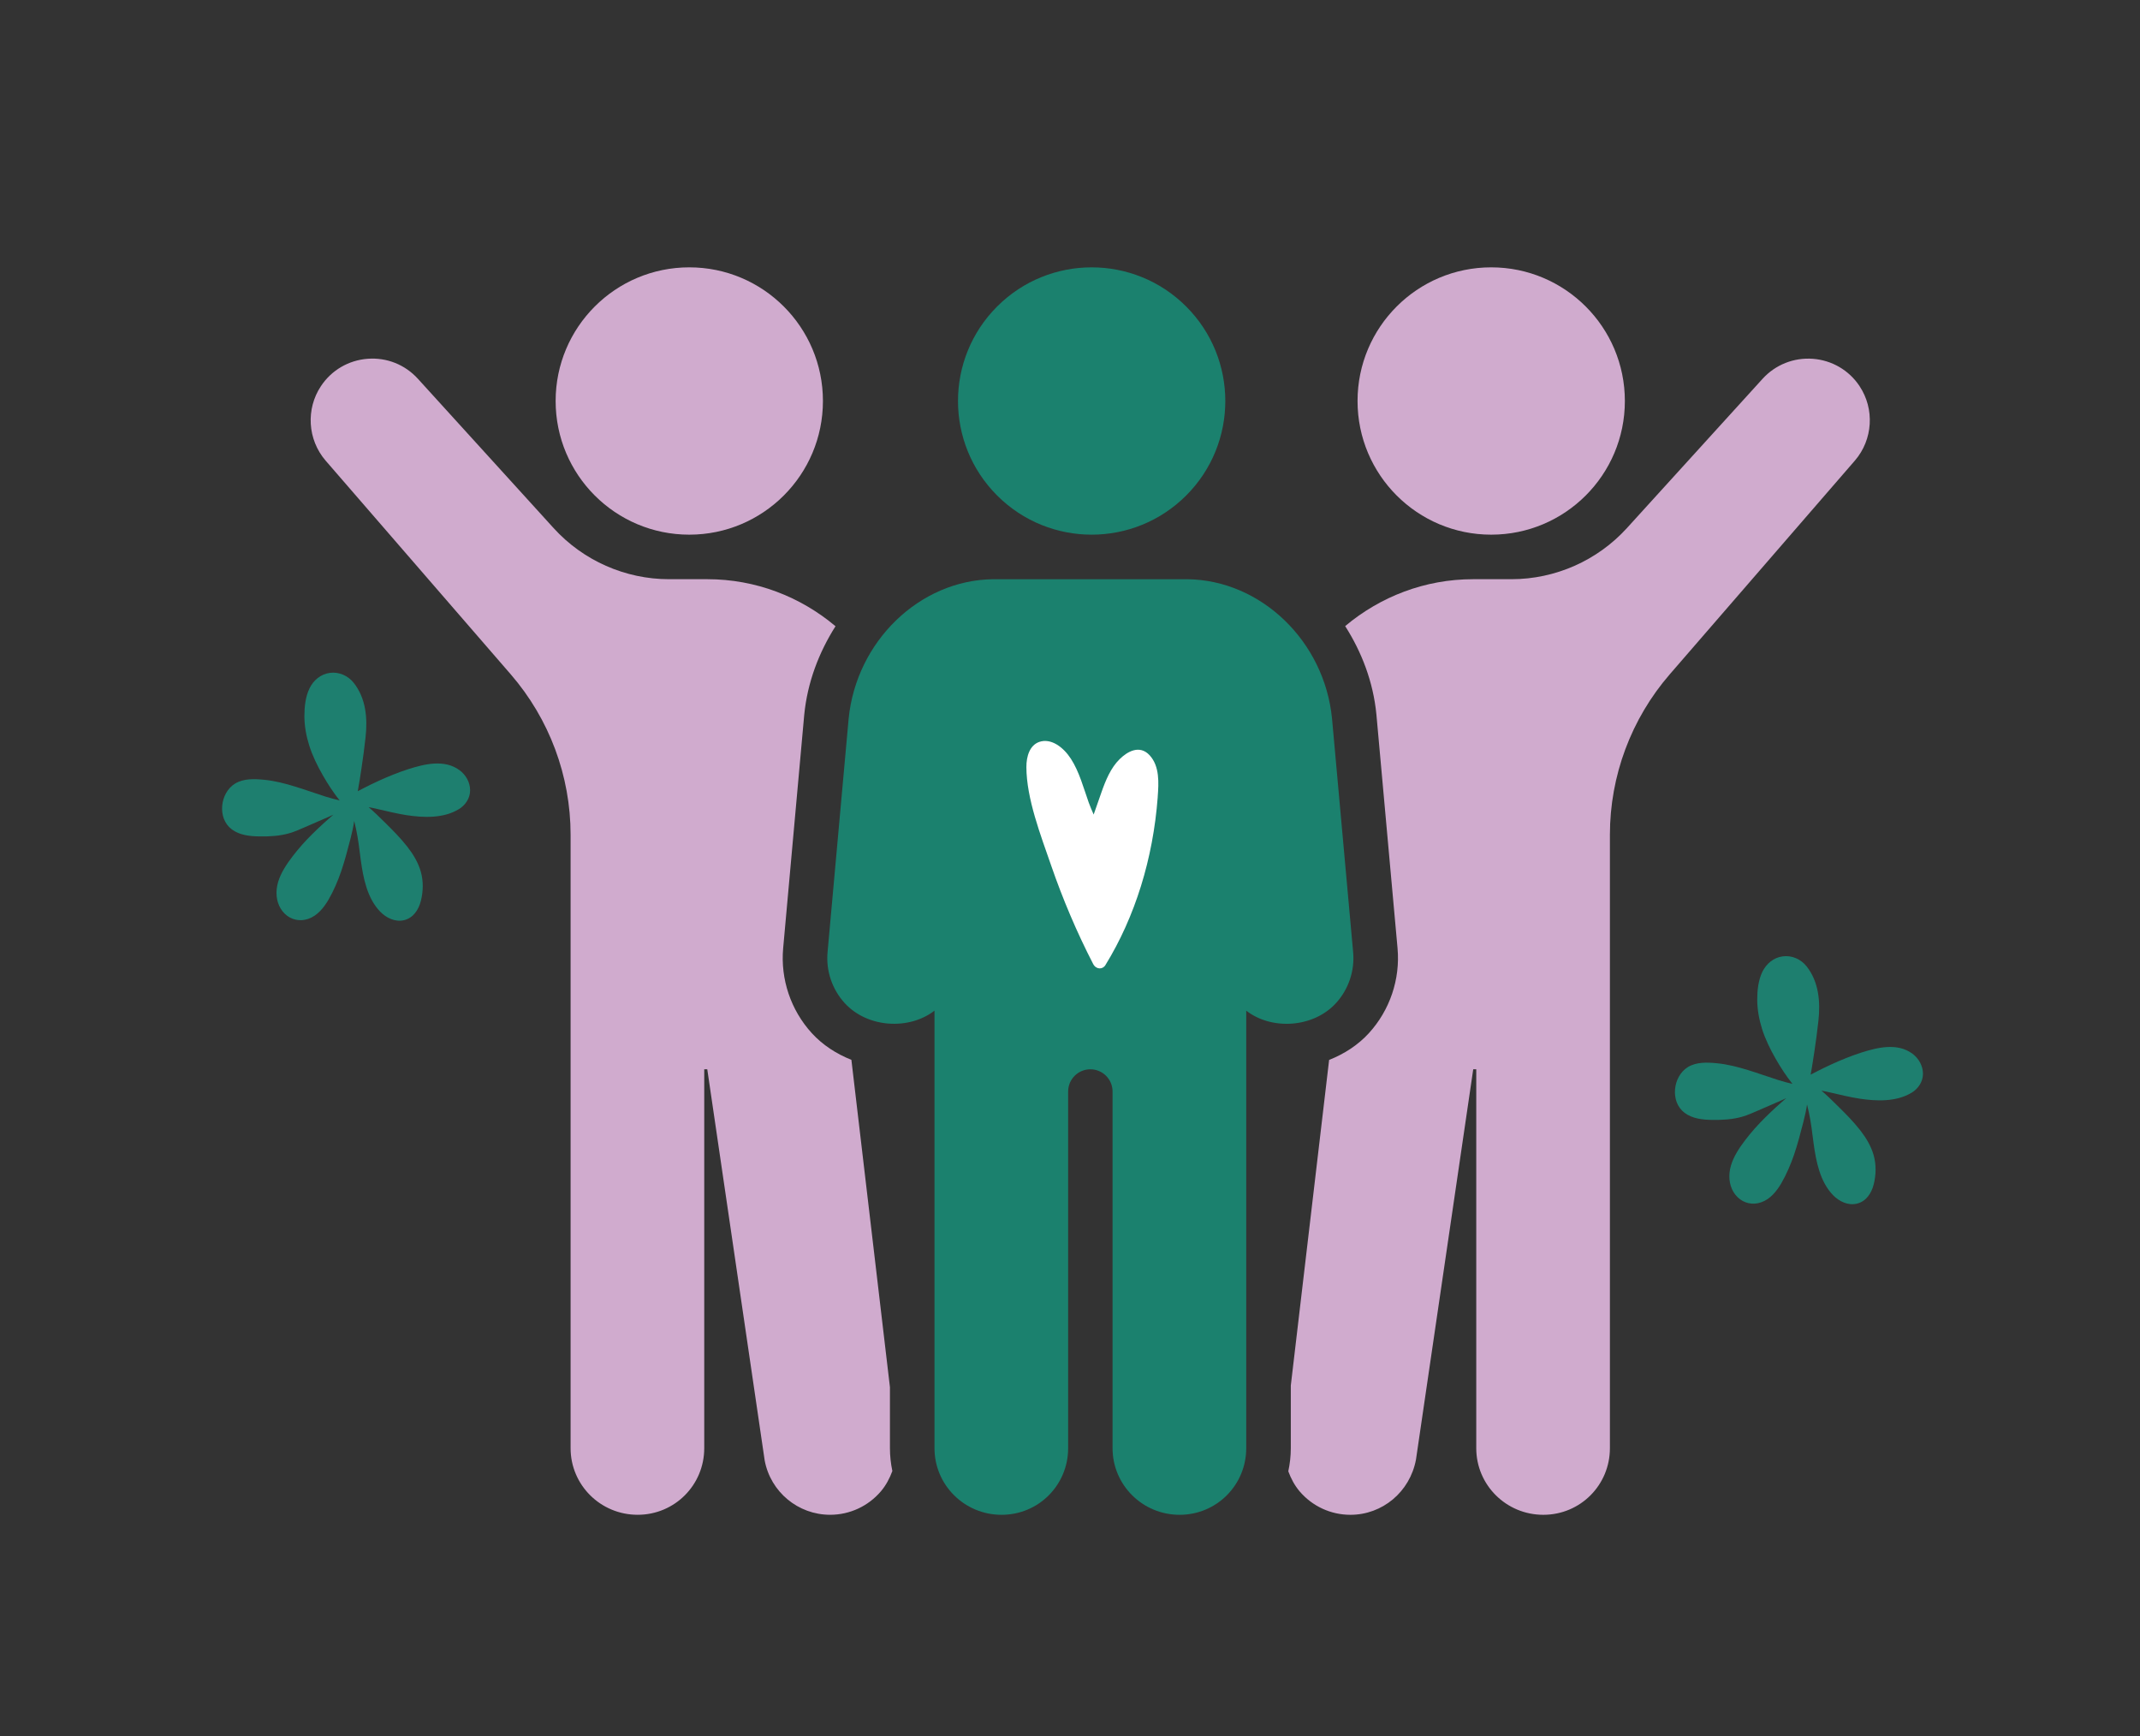 <svg xmlns="http://www.w3.org/2000/svg" fill="none" viewBox="0 0 106 86" height="86" width="106">
<rect x="0" y="0" width="106" height="86" fill="#333333" stroke="none"/>
<g clip-path="url(#clip0_212_1393)">
<path fill="#1E7F6F" d="M22.724 40.08C21.973 40.542 20.974 40.505 20.139 40.376C19.656 40.301 19.186 40.184 18.712 40.076C18.561 40.038 18.409 40.009 18.258 39.98C18.531 40.213 18.787 40.463 19.039 40.713C19.438 41.105 19.836 41.505 20.181 41.946C20.47 42.317 20.718 42.729 20.844 43.179C20.978 43.654 20.965 44.161 20.844 44.632C20.735 45.061 20.47 45.469 20.013 45.578C19.576 45.682 19.14 45.469 18.837 45.161C18.183 44.491 17.99 43.474 17.868 42.583C17.801 42.079 17.746 41.567 17.637 41.067C17.608 40.934 17.574 40.801 17.545 40.663C17.503 40.946 17.44 41.23 17.369 41.509C17.226 42.062 17.083 42.621 16.898 43.162C16.731 43.645 16.529 44.116 16.273 44.561C16.038 44.961 15.727 45.353 15.274 45.511C14.859 45.657 14.418 45.565 14.103 45.257C13.78 44.94 13.662 44.495 13.704 44.053C13.751 43.566 13.994 43.124 14.267 42.725C14.552 42.317 14.871 41.933 15.215 41.571C15.555 41.217 15.912 40.88 16.282 40.555C16.357 40.488 16.437 40.417 16.512 40.351C16.336 40.438 16.16 40.513 15.983 40.588C15.698 40.713 15.409 40.838 15.123 40.963C14.863 41.075 14.607 41.192 14.334 41.271C13.855 41.409 13.344 41.438 12.844 41.429C12.37 41.421 11.866 41.371 11.476 41.075C10.75 40.53 10.892 39.268 11.648 38.81C12.068 38.556 12.601 38.577 13.075 38.623C13.6 38.672 14.112 38.806 14.615 38.96C15.119 39.114 15.618 39.297 16.122 39.456C16.353 39.526 16.588 39.593 16.823 39.647C16.512 39.256 16.235 38.831 15.988 38.398C15.719 37.927 15.48 37.44 15.316 36.923C15.169 36.457 15.081 35.974 15.077 35.486C15.077 35.02 15.127 34.516 15.333 34.091C15.53 33.691 15.883 33.392 16.336 33.329C16.789 33.267 17.238 33.467 17.52 33.821C18.128 34.587 18.212 35.582 18.107 36.519C18.048 37.044 17.981 37.565 17.901 38.085C17.843 38.452 17.792 38.822 17.721 39.189C17.813 39.139 17.91 39.089 18.002 39.043C18.237 38.922 18.477 38.806 18.72 38.693C19.207 38.468 19.71 38.264 20.223 38.098C21.033 37.84 22.019 37.598 22.766 38.152C23.077 38.381 23.282 38.748 23.286 39.139C23.286 39.535 23.06 39.876 22.724 40.084V40.08Z"></path>
<path fill="#1E7F6F" d="M94.687 54.122C93.936 54.584 92.937 54.547 92.102 54.417C91.619 54.342 91.149 54.226 90.675 54.117C90.524 54.08 90.373 54.051 90.222 54.022C90.495 54.255 90.751 54.505 91.002 54.755C91.401 55.146 91.8 55.546 92.144 55.987C92.433 56.358 92.681 56.77 92.807 57.22C92.941 57.695 92.929 58.203 92.807 58.674C92.698 59.103 92.434 59.511 91.976 59.619C91.54 59.723 91.103 59.511 90.801 59.203C90.146 58.532 89.953 57.516 89.831 56.625C89.764 56.121 89.71 55.608 89.6 55.109C89.571 54.975 89.538 54.842 89.508 54.705C89.466 54.988 89.403 55.271 89.332 55.55C89.189 56.104 89.046 56.662 88.862 57.203C88.694 57.687 88.493 58.157 88.237 58.603C88.001 59.003 87.691 59.394 87.237 59.552C86.822 59.698 86.381 59.606 86.067 59.298C85.743 58.982 85.626 58.536 85.668 58.095C85.714 57.608 85.957 57.166 86.23 56.766C86.516 56.358 86.835 55.975 87.179 55.613C87.519 55.259 87.876 54.921 88.245 54.596C88.32 54.53 88.4 54.459 88.476 54.392C88.299 54.48 88.123 54.555 87.947 54.63C87.661 54.755 87.372 54.88 87.086 55.005C86.826 55.117 86.57 55.234 86.297 55.313C85.819 55.45 85.307 55.479 84.807 55.471C84.333 55.463 83.829 55.413 83.439 55.117C82.713 54.571 82.856 53.31 83.611 52.851C84.031 52.597 84.564 52.618 85.038 52.664C85.563 52.714 86.075 52.847 86.579 53.001C87.082 53.156 87.582 53.339 88.085 53.497C88.316 53.568 88.551 53.634 88.786 53.688C88.476 53.297 88.199 52.872 87.951 52.439C87.682 51.968 87.443 51.481 87.279 50.965C87.133 50.498 87.044 50.015 87.04 49.528C87.04 49.062 87.091 48.558 87.296 48.133C87.494 47.733 87.846 47.433 88.299 47.371C88.753 47.308 89.202 47.508 89.483 47.862C90.092 48.629 90.175 49.624 90.071 50.561C90.012 51.086 89.945 51.606 89.865 52.127C89.806 52.493 89.756 52.864 89.684 53.23C89.777 53.18 89.873 53.13 89.966 53.085C90.201 52.964 90.44 52.847 90.683 52.735C91.17 52.51 91.674 52.306 92.186 52.139C92.996 51.881 93.982 51.639 94.729 52.193C95.04 52.422 95.246 52.789 95.25 53.18C95.25 53.576 95.023 53.918 94.687 54.126V54.122Z"></path>
<path fill="#D0ABCE" d="M34.142 26.483C37.798 26.483 40.762 23.519 40.762 19.862C40.762 16.206 37.798 13.242 34.142 13.242C30.486 13.242 27.522 16.206 27.522 19.862C27.522 23.519 30.486 26.483 34.142 26.483Z"></path>
<path fill="#D0ABCE" d="M73.863 26.483C77.52 26.483 80.484 23.519 80.484 19.862C80.484 16.206 77.52 13.242 73.863 13.242C70.207 13.242 67.243 16.206 67.243 19.862C67.243 23.519 70.207 26.483 73.863 26.483Z"></path>
<path fill="#1B816E" d="M58.754 24.544C61.339 21.958 61.339 17.767 58.754 15.181C56.168 12.596 51.977 12.596 49.391 15.181C46.806 17.767 46.806 21.958 49.391 24.544C51.977 27.129 56.168 27.129 58.754 24.544Z"></path>
<path fill="#1B816E" d="M66.175 49.686C66.798 49.004 67.108 48.086 67.025 47.166L65.98 35.602C65.98 35.599 65.979 35.597 65.979 35.593C65.605 31.764 62.463 28.732 58.815 28.69H49.187C45.553 28.732 42.412 31.764 42.035 35.602L40.991 47.166C40.908 48.086 41.218 49.004 41.841 49.686C42.972 50.922 45.038 51.03 46.288 50.059V71.732C46.288 73.55 47.767 75.031 49.61 75.031C51.452 75.031 52.908 73.55 52.908 71.732V54.064C52.908 53.457 53.401 52.964 54.008 52.964C54.615 52.964 55.108 53.457 55.108 54.064V71.732C55.108 73.55 56.588 75.031 58.429 75.031C60.27 75.031 61.729 73.55 61.729 71.732V50.06C62.979 51.032 65.044 50.922 66.175 49.686H66.175Z"></path>
<path fill="white" d="M57.344 39.494C57.116 42.526 56.226 45.411 54.752 47.806C54.613 48.032 54.291 48.026 54.146 47.745C53.337 46.176 52.644 44.543 52.067 42.871C51.552 41.38 50.845 39.563 50.84 37.999C50.837 37.459 51.006 36.915 51.475 36.749C52.066 36.545 52.677 37.014 53.046 37.586C53.462 38.229 53.67 39.028 53.927 39.75C53.995 39.937 54.08 40.137 54.172 40.346C54.295 39.982 54.422 39.621 54.551 39.263C54.764 38.653 55.02 38.03 55.461 37.6C55.84 37.225 56.447 36.875 56.942 37.407C57.45 37.957 57.394 38.79 57.345 39.462C57.346 39.474 57.343 39.483 57.344 39.494Z"></path>
<path fill="#D0ABCE" d="M44.081 68.708L42.172 52.496C41.426 52.199 40.749 51.762 40.212 51.175C39.171 50.035 38.654 48.501 38.792 46.968L39.836 35.403C39.995 33.791 40.565 32.312 41.385 31.018C39.643 29.553 37.427 28.689 35.044 28.689H33.141C30.97 28.689 28.887 27.768 27.426 26.162L20.701 18.763C20.064 18.061 19.158 17.699 18.211 17.771C17.267 17.843 16.423 18.334 15.898 19.124C15.143 20.258 15.234 21.772 16.124 22.81L25.3 33.403C27.21 35.61 28.263 38.432 28.263 41.349V71.732C28.263 73.551 29.743 75.03 31.584 75.03C33.425 75.03 34.883 73.551 34.883 71.732V52.963H35.033L37.877 72.34C38.169 73.899 39.532 75.03 41.118 75.03C42.09 75.03 43.008 74.604 43.636 73.864C43.891 73.564 44.069 73.219 44.201 72.862C44.124 72.497 44.081 72.119 44.081 71.731V68.708Z"></path>
<path fill="#D0ABCE" d="M92.108 19.124V19.123C91.582 18.335 90.738 17.843 89.794 17.772C88.855 17.702 87.942 18.062 87.304 18.764L80.581 26.162C79.118 27.768 77.036 28.689 74.865 28.689H72.962C70.584 28.689 68.372 29.55 66.63 31.012C67.451 32.301 68.019 33.775 68.176 35.379L69.224 46.968C69.362 48.501 68.845 50.035 67.805 51.174C67.266 51.764 66.585 52.203 65.835 52.5L63.937 68.628V71.732C63.937 72.124 63.892 72.506 63.813 72.876C63.944 73.23 64.12 73.569 64.37 73.865C64.998 74.605 65.916 75.031 66.888 75.031C68.474 75.031 69.837 73.899 70.137 72.297L72.973 52.964H73.123V71.733C73.123 73.551 74.603 75.031 76.444 75.031C78.285 75.031 79.743 73.551 79.743 71.733V41.35C79.743 38.432 80.795 35.61 82.705 33.403L91.884 22.806C92.771 21.773 92.863 20.258 92.107 19.124H92.108Z"></path>
</g>
<defs>
<clipPath id="clip0_212_1393">
<rect transform="translate(10.5 0.5)" fill="white" height="85" width="85"></rect>
</clipPath>
</defs>
</svg>

